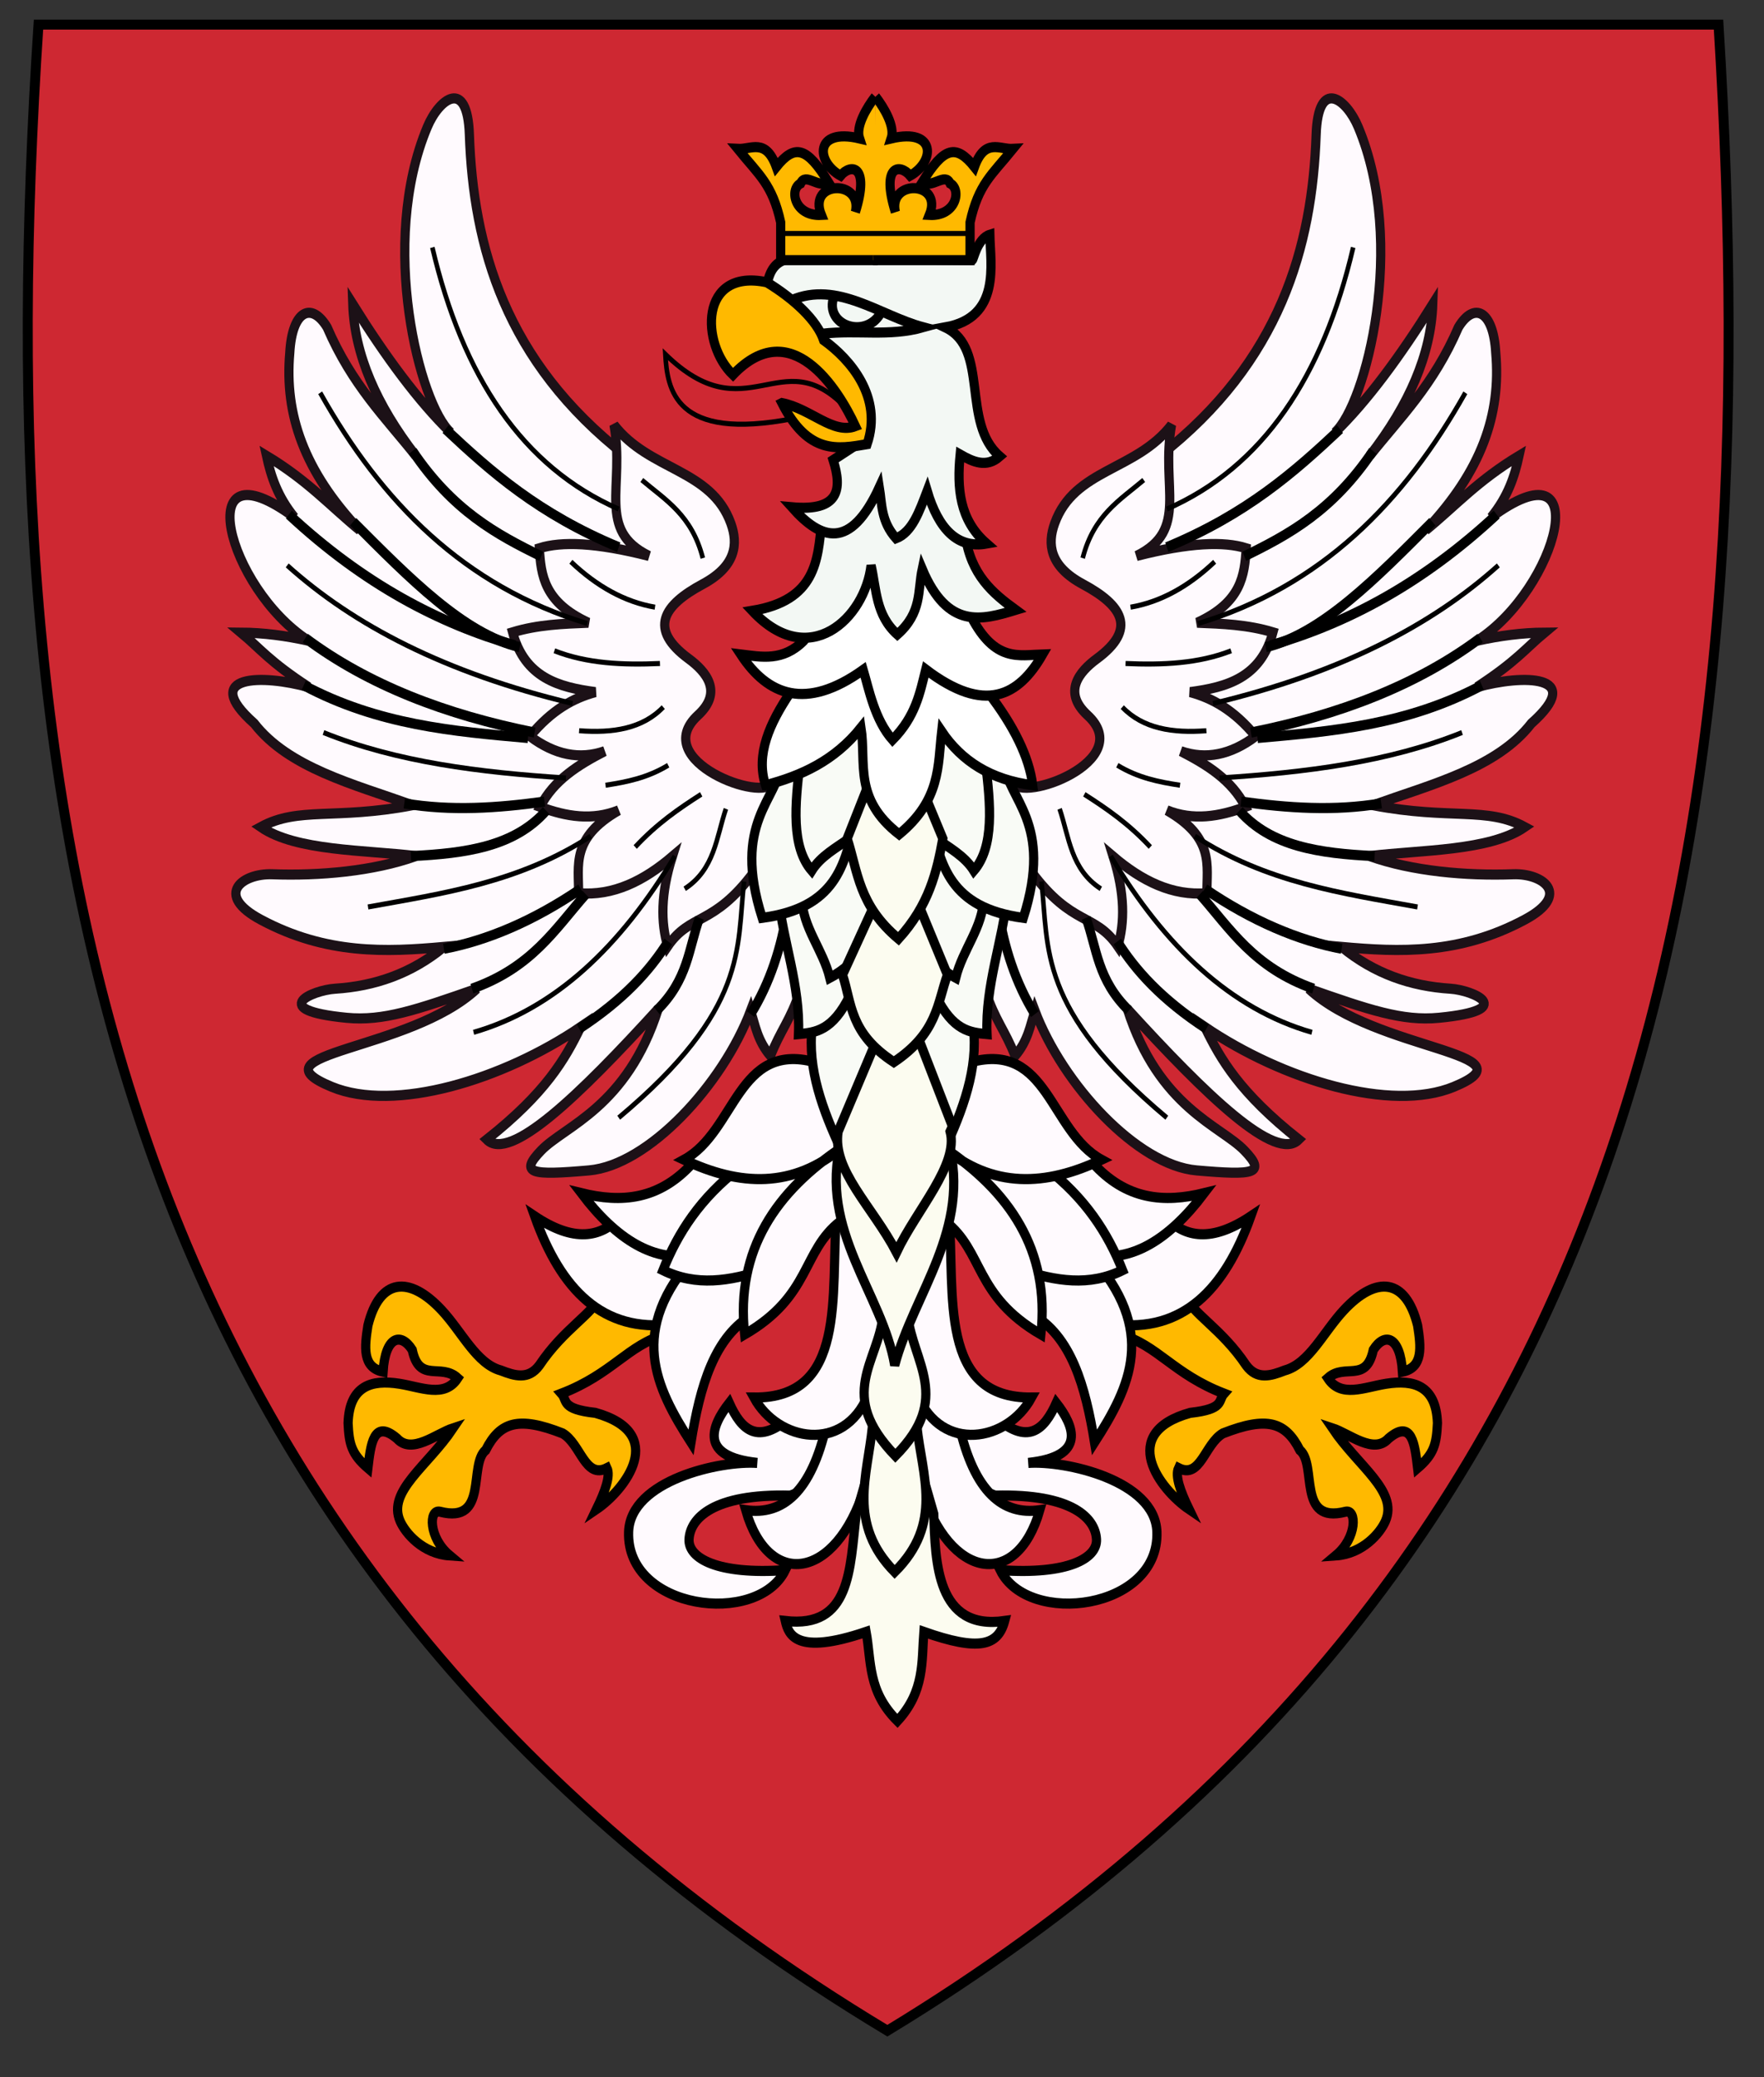 <?xml version="1.0" encoding="UTF-8" standalone="no"?>
<!-- Created with Inkscape (http://www.inkscape.org/) -->

<svg
   xmlns:dc="http://purl.org/dc/elements/1.1/"
   xmlns:cc="http://creativecommons.org/ns#"
   xmlns:rdf="http://www.w3.org/1999/02/22-rdf-syntax-ns#"
   xmlns:svg="http://www.w3.org/2000/svg"
   xmlns="http://www.w3.org/2000/svg"
   xmlns:xlink="http://www.w3.org/1999/xlink"
   xmlns:sodipodi="http://sodipodi.sourceforge.net/DTD/sodipodi-0.dtd"
   xmlns:inkscape="http://www.inkscape.org/namespaces/inkscape"
   id="svg2"
   sodipodi:version="0.32"
   inkscape:version="0.92.3 (2405546, 2018-03-11)"
   width="628.06"
   height="739.396"
   version="1.0"
   sodipodi:docname="Coat_of_Arms_of_Vladislav Jagaila.svg"
   inkscape:output_extension="org.inkscape.output.svg.inkscape">
  <rect width="100%" height="100%" fill="#333333" stroke="none"/>
  <defs
     id="defs5">
    <radialGradient
       r="114.952"
       fy="714.401"
       fx="-1157.043"
       cy="714.401"
       cx="-1157.043"
       gradientTransform="matrix(1,0,0,0.478,0,373.228)"
       gradientUnits="userSpaceOnUse"
       id="radialGradient7145"
       xlink:href="#linearGradient7884"
       inkscape:collect="always" />
    <linearGradient
       id="linearGradient7884">
      <stop
         id="stop7886"
         offset="0"
         style="stop-color:#000000;stop-opacity:0.227;" />
      <stop
         id="stop7888"
         offset="1"
         style="stop-color:black;stop-opacity:0.124;" />
    </linearGradient>
    <linearGradient
       id="linearGradient3656">
      <stop
         id="stop3658"
         offset="0"
         style="stop-color:yellow;stop-opacity:1;" />
      <stop
         id="stop3660"
         offset="1"
         style="stop-color:#946300;stop-opacity:1;" />
    </linearGradient>
    <linearGradient
       id="linearGradient3627">
      <stop
         id="stop3629"
         offset="0"
         style="stop-color:white;stop-opacity:1;" />
      <stop
         id="stop3631"
         offset="1"
         style="stop-color:#464646;stop-opacity:1;" />
    </linearGradient>
    <linearGradient
       id="linearGradient4699">
      <stop
         id="stop4701"
         offset="0"
         style="stop-color:#8a9194;stop-opacity:1;" />
      <stop
         style="stop-color:#c4c8c9;stop-opacity:1;"
         offset="0.429"
         id="stop4707" />
      <stop
         id="stop4703"
         offset="1"
         style="stop-color:#ffffff;stop-opacity:1;" />
    </linearGradient>
    <linearGradient
       id="linearGradient4100">
      <stop
         id="stop4102"
         offset="0"
         style="stop-color:#e0e1e2;stop-opacity:1;" />
      <stop
         id="stop4104"
         offset="1"
         style="stop-color:#e0e1e2;stop-opacity:0.175;" />
    </linearGradient>
    <linearGradient
       id="linearGradient3533">
      <stop
         id="stop3536"
         offset="0"
         style="stop-color:#eaeaea;stop-opacity:1;" />
      <stop
         style="stop-color:#c5ae50;stop-opacity:1;"
         offset="0.275"
         id="stop3544" />
      <stop
         id="stop3546"
         offset="0.484"
         style="stop-color:#b29e26;stop-opacity:1;" />
      <stop
         style="stop-color:#a98839;stop-opacity:1;"
         offset="0.792"
         id="stop3548" />
      <stop
         id="stop3538"
         offset="1"
         style="stop-color:#8f632c;stop-opacity:1;" />
    </linearGradient>
    <linearGradient
       id="linearGradient3746">
      <stop
         id="stop3748"
         offset="0"
         style="stop-color:white;stop-opacity:1;" />
      <stop
         style="stop-color:#e5e2db;stop-opacity:0.784;"
         offset="0.5"
         id="stop3752" />
      <stop
         id="stop3750"
         offset="1"
         style="stop-color:#b8bbb8;stop-opacity:0.475;" />
    </linearGradient>
    <linearGradient
       id="linearGradient3792">
      <stop
         style="stop-color:white;stop-opacity:1;"
         offset="0"
         id="stop3794" />
      <stop
         id="stop3796"
         offset="0.5"
         style="stop-color:#d0d1d4;stop-opacity:0.81;" />
      <stop
         style="stop-color:#a2a3aa;stop-opacity:0"
         offset="1"
         id="stop3798" />
    </linearGradient>
    <linearGradient
       id="linearGradient5925">
      <stop
         id="stop5927"
         offset="0"
         style="stop-color:white;stop-opacity:1;" />
      <stop
         id="stop5929"
         offset="1"
         style="stop-color:#a09e9c;stop-opacity:1;" />
    </linearGradient>
    <linearGradient
       id="linearGradient5908">
      <stop
         id="stop5910"
         offset="0"
         style="stop-color:#323232;stop-opacity:1;" />
      <stop
         id="stop5912"
         offset="1"
         style="stop-color:#fffff7;stop-opacity:0.206;" />
    </linearGradient>
    <linearGradient
       id="linearGradient5427">
      <stop
         id="stop5429"
         offset="0"
         style="stop-color:#9f6c5c;stop-opacity:1;" />
      <stop
         style="stop-color:#cfb232;stop-opacity:0.973;"
         offset="0.731"
         id="stop5437" />
      <stop
         id="stop5431"
         offset="1"
         style="stop-color:#fff908;stop-opacity:0.945;" />
    </linearGradient>
    <linearGradient
       id="linearGradient6795">
      <stop
         style="stop-color:white;stop-opacity:0.595;"
         offset="0"
         id="stop6797" />
      <stop
         id="stop6451"
         offset="0.731"
         style="stop-color:#b0b3b3;stop-opacity:0.773;" />
      <stop
         style="stop-color:#616767;stop-opacity:0.802;"
         offset="1"
         id="stop6799" />
    </linearGradient>
    <linearGradient
       id="linearGradient2890">
      <stop
         style="stop-color:white;stop-opacity:1;"
         offset="0"
         id="stop2892" />
      <stop
         id="stop7874"
         offset="0.635"
         style="stop-color:#eca3a7;stop-opacity:1;" />
      <stop
         style="stop-color:#d94750;stop-opacity:1;"
         offset="1"
         id="stop2894" />
    </linearGradient>
    <radialGradient
       r="36.726"
       fy="589.502"
       fx="-1169.065"
       cy="589.502"
       cx="-1169.065"
       gradientTransform="matrix(0.861,0.806,-0.774,0.828,1821.609,997.692)"
       gradientUnits="userSpaceOnUse"
       id="radialGradient5429"
       xlink:href="#linearGradient3656"
       inkscape:collect="always" />
    <linearGradient
       id="linearGradient3930">
      <stop
         id="stop3932"
         offset="0"
         style="stop-color:#ffff7e;stop-opacity:1;" />
      <stop
         style="stop-color:#ffff54;stop-opacity:1;"
         offset="0.596"
         id="stop3939" />
      <stop
         id="stop3934"
         offset="1"
         style="stop-color:#d2a932;stop-opacity:1" />
    </linearGradient>
    <radialGradient
       inkscape:collect="always"
       xlink:href="#linearGradient7884"
       id="radialGradient5374"
       gradientUnits="userSpaceOnUse"
       gradientTransform="matrix(1,0,0,0.478,0,373.228)"
       cx="-1157.043"
       cy="714.401"
       fx="-1157.043"
       fy="714.401"
       r="114.952" />
    <radialGradient
       inkscape:collect="always"
       xlink:href="#linearGradient7884"
       id="radialGradient6271"
       gradientUnits="userSpaceOnUse"
       gradientTransform="matrix(1,0,0,0.478,0,373.228)"
       cx="-1157.043"
       cy="714.401"
       fx="-1157.043"
       fy="714.401"
       r="114.952" />
    <radialGradient
       inkscape:collect="always"
       xlink:href="#linearGradient3627"
       id="radialGradient7430"
       gradientUnits="userSpaceOnUse"
       gradientTransform="matrix(3.799,-1.583,1.083,2.456,2350.391,-1811.698)"
       cx="-928.943"
       cy="230.297"
       fx="-928.943"
       fy="230.297"
       r="10.845" />
    <radialGradient
       inkscape:collect="always"
       xlink:href="#linearGradient7884"
       id="radialGradient7500"
       gradientUnits="userSpaceOnUse"
       gradientTransform="matrix(1,0,0,0.478,0,373.228)"
       cx="-1157.043"
       cy="714.401"
       fx="-1157.043"
       fy="714.401"
       r="114.952" />
    <radialGradient
       inkscape:collect="always"
       xlink:href="#linearGradient7884"
       id="radialGradient4681"
       gradientUnits="userSpaceOnUse"
       gradientTransform="matrix(1,0,0,0.478,0,373.228)"
       cx="-1157.043"
       cy="714.401"
       fx="-1157.043"
       fy="714.401"
       r="114.952" />
    <radialGradient
       inkscape:collect="always"
       xlink:href="#linearGradient7884"
       id="radialGradient5023"
       gradientUnits="userSpaceOnUse"
       gradientTransform="matrix(1,0,0,0.478,0,373.228)"
       cx="-1157.043"
       cy="714.401"
       fx="-1157.043"
       fy="714.401"
       r="114.952" />
  </defs>
  <sodipodi:namedview
     inkscape:window-height="961"
     inkscape:window-width="1280"
     inkscape:pageshadow="2"
     inkscape:pageopacity="0.0"
     guidetolerance="10.0"
     gridtolerance="10.0"
     objecttolerance="10.0"
     borderopacity="1.0"
     bordercolor="#666666"
     pagecolor="#ffffff"
     id="base"
     showguides="true"
     inkscape:guide-bbox="true"
     inkscape:zoom="0.60313529"
     inkscape:cx="55.819842"
     inkscape:cy="356.3577"
     inkscape:window-x="-8"
     inkscape:window-y="-8"
     inkscape:current-layer="svg2"
     showgrid="false"
     inkscape:window-maximized="1" />
  <g
     id="g4049"
     transform="matrix(1.013,0,0,0.955,-56.767,-75.279)" />
  <g
     id="g13026">
    <path
       sodipodi:nodetypes="cccc"
       id="path3523"
       d="M 13.703,8.759 H 611.869 C 629.456,294.101 590.278,556.341 315.94,722.877 37.371,555.083 -5.04,292.128 13.703,8.759 Z"
       style="fill:#ce2832;fill-opacity:1;fill-rule:evenodd;stroke:#000000;stroke-width:3.543;stroke-linecap:butt;stroke-linejoin:miter;stroke-miterlimit:4;stroke-dasharray:none;stroke-opacity:1"
       inkscape:connector-curvature="0" />
    <g
       transform="matrix(2.349,0,0,2.587,11.817,-752.046)"
       id="g9674"
       style="display:inline">
      <g
         id="g7749">
        <path
           inkscape:connector-curvature="0"
           d="m 115,485.5 c -5.154,4.187 -7.649,1.992 -9.5,-1.75 -2.711,3.153 -4.673,7.39 4.25,8.25 -5.569,-0.362 -19.247,2.377 -19.5,9.5 -0.381,10.729 19.5,13.045 23.75,5.25 -10.298,0.666 -14.735,-1.643 -14.591,-4.237 0.158,-2.847 3.586,-6.287 15.341,-6.013 l 8.5,-3 -0.5,-10.75"
           id="path7737"
           style="fill:#fffafe;fill-opacity:1;fill-rule:evenodd;stroke:#000000;stroke-width:1.393px;stroke-linecap:butt;stroke-linejoin:miter;stroke-opacity:1" />
        <path
           inkscape:connector-curvature="0"
           d="m 86.09,468.845 c -1.222,2.663 -5.635,4.649 -9.369,9.723 -1.646,2.026 -3.725,1.458 -5.834,0.707 -3.703,-0.904 -5.876,-5.293 -9.003,-8.326 -4.875,-4.729 -9.361,-4.419 -11.15,2.139 -0.497,2.911 -0.895,5.76 2.298,6.364 0.332,-4.945 2.733,-5.412 4.419,-3.005 1.094,4.641 4.306,1.775 6.894,3.889 -1.998,2.758 -5.516,1.248 -8.848,0.768 -4.2,-0.605 -7.575,0.26 -7.769,5.419 0.146,2.888 0.51,4.239 3.005,6.187 0.417,-3.149 0.803,-6.858 4.419,-4.066 2.235,2.23 5.895,-0.643 8.485,-1.414 -3.87,5.218 -9.982,8.66 -8.029,12.764 0.787,1.654 3.415,4.476 7.498,4.737 -3.174,-2.416 -3.206,-6.424 -1.414,-6.01 7.38,1.705 4.232,-6.485 6.894,-8.485 2.153,-3.852 4.946,-4.701 11.667,-2.298 2.761,1.461 3.377,6.32 6.718,4.773 0.557,1.07 -0.273,3.18 -1.591,5.657 4.419,-2.723 10.88,-10.455 -0.177,-13.258 -5.268,-0.528 -4.19,-1.691 -5.127,-2.652 7.722,-2.711 10.025,-6.659 15.733,-8.132 l -0.354,-4.596 z"
           id="path6723"
           style="display:inline;fill:#ffb900;fill-opacity:1;fill-rule:evenodd;stroke:#000000;stroke-width:1.393px;stroke-linecap:butt;stroke-linejoin:miter;stroke-opacity:1" />
        <path
           inkscape:connector-curvature="0"
           d="m 120.25,486.75 c -2.302,9.262 -6.618,12.478 -12.25,11.75 3.462,10.937 13.624,9.654 18,-3 l 4,-10.75 -4.25,-8.75"
           id="path7739"
           style="fill:#fffafe;fill-opacity:1;fill-rule:evenodd;stroke:#000000;stroke-width:1.393px;stroke-linecap:butt;stroke-linejoin:miter;stroke-opacity:1" />
        <path
           inkscape:connector-curvature="0"
           d="m 96.874,472.911 c -10.546,1.21 -16.902,-4.765 -20.86,-14.849 5.899,3.591 10.006,2.998 13.081,0 l 16.617,3.536 z"
           id="path6721"
           style="display:inline;fill:#fffafe;fill-opacity:1;fill-rule:evenodd;stroke:#000000;stroke-width:1.393px;stroke-linecap:butt;stroke-linejoin:miter;stroke-opacity:1" />
        <path
           inkscape:connector-curvature="0"
           d="m 121.75,457.75 c -0.896,11.22 1.646,25.387 -12.5,25.25 3.667,6.08 13.583,7.67 17.25,-0.25 l 4,-8"
           id="path7735"
           style="fill:#fffafe;fill-opacity:1;fill-rule:evenodd;stroke:#000000;stroke-width:1.393px;stroke-linecap:butt;stroke-linejoin:miter;stroke-opacity:1" />
        <path
           inkscape:connector-curvature="0"
           d="m 100.056,450.637 c -5.114,5.213 -10.919,5.594 -16.971,4.243 5.33,6.387 11.052,9.636 17.324,8.485 -10.364,10.39 -6.087,18.197 -0.707,25.809 1.375,-7.699 3.508,-14.641 9.546,-17.678 l 16.263,-25.456 z"
           id="path6717"
           style="display:inline;fill:#fffafe;fill-opacity:1;fill-rule:evenodd;stroke:#000000;stroke-width:1.393px;stroke-linecap:butt;stroke-linejoin:miter;stroke-opacity:1" />
        <path
           inkscape:connector-curvature="0"
           d="m 107.127,451.344 c -5.996,4.187 -9.431,9.015 -11.667,14.142 5.068,2.271 10.135,1.462 15.203,0 l 9.192,-12.374 -2.828,-4.596 z"
           id="path6719"
           style="display:inline;fill:#fffafe;fill-opacity:1;fill-rule:evenodd;stroke:#000000;stroke-width:1.393px;stroke-linecap:butt;stroke-linejoin:miter;stroke-opacity:1" />
        <path
           inkscape:connector-curvature="0"
           d="M 89.803,353.41 C 71.478,340.417 66.703,324.603 66.114,309.216 c -0.302,-7.903 -4.572,-4.938 -6.364,-1.061 -7.42,16.054 -1.176,38.218 3.536,42.073 -4.95,-4.369 -9.899,-10.484 -14.849,-17.678 0.257,6.953 3.633,13.906 9.546,20.86 -4.666,-5.328 -9.648,-9.71 -13.435,-17.678 -2.357,-3.536 -5.303,-2.357 -5.657,3.536 -0.818,8.485 2.169,16.263 10.607,24.395 -4.577,-3.418 -7.891,-6.835 -14.142,-10.253 0.675,2.828 1.7,5.657 4.243,8.485 C 23.568,351.093 29.405,371.63 41.719,378.866 38.313,378.18 34.906,377.769 31.5,377.75 c 2.866,2.17 4.319,3.992 10.25,7.5 -6.955,-1.761 -16.605,-1.756 -8.25,5 5.199,6.084 14.986,8.345 24,11.25 -11.805,2.035 -17.271,0.172 -23,3 5.341,3.325 15.694,3.14 23.5,4 -6.437,2.084 -14.627,2.737 -21.75,2.5 -4.494,-0.149 -8.915,2.765 -1.75,6.25 9.927,4.828 19,4.461 27.75,3.75 -4.931,3.671 -10.481,5.406 -16.5,5.75 -3.374,0.193 -10.402,2.923 1.75,4 5.561,0.493 10.645,-1.105 19.75,-4 -10.241,8.642 -34.618,8.767 -22,13.5 9.531,3.575 25.917,-0.952 37.75,-8.25 -2.384,4.457 -5.31,9.076 -14.25,15.5 3.487,3.163 13.925,-5.97 26,-18 C 90,443.084 80.586,445.617 77,449 c -3.391,3.199 -1.508,3.446 7.25,2.75 8.952,-0.711 20.25,-11.77 24.5,-22 0.693,2.083 1.047,4.167 3,6.25 1.5,-3.52 3,-4.831 4.5,-9 l -5.25,-26 -14.75,-4.25 -2,-23.25 9.5,-8"
           id="path4040"
           style="display:inline;overflow:visible;visibility:visible;fill:#fffafe;fill-opacity:1;fill-rule:evenodd;stroke:#1c1117;stroke-width:1.393px;stroke-linecap:butt;stroke-linejoin:miter;stroke-miterlimit:4;stroke-dasharray:none;stroke-dashoffset:0;stroke-opacity:1;marker:none" />
        <path
           inkscape:connector-curvature="0"
           d="m 112.076,398.311 c -1.108,2.955 -18.843,-2.905 -11.314,-9.192 3.802,-3.175 1.299,-5.965 -1.414,-7.778 -6.146,-4.106 -3.846,-7.346 2.121,-10.253 5.091,-2.48 5.39,-5.55 4.287,-8.344 -2.982,-7.561 -12.369,-7.237 -17.722,-13.576 1.673,8.504 -2.686,14.467 5.303,18.031 -8.071,-1.873 -13.254,-2.013 -16.617,-1.061 0.241,3.737 0.72,7.44 7.425,10.253 -3.827,0.133 -7.655,0.263 -11.482,1.315 1.843,6.251 6.982,7.556 12.543,8.231 -3.306,0.814 -6.613,2.444 -9.919,6.075 3.778,2.567 7.555,3.261 11.333,2.056 -3.959,1.857 -7.693,3.941 -9.792,7.658 3.971,1.352 7.943,1.937 11.914,0.474 -7.27,3.8 -6.021,7.6 -6.078,11.4 5.261,0.42 9.888,-1.695 14.209,-5.036 -1.783,5.148 -1.742,9.079 -0.702,12.345 3.459,-4.615 6.908,-2.674 13.076,-10.224 l 4.243,-1.414"
           id="path3164"
           style="display:inline;fill:#fffafe;fill-opacity:1;fill-rule:evenodd;stroke:#1c1117;stroke-width:1.393px;stroke-linecap:butt;stroke-linejoin:miter;stroke-opacity:1" />
        <path
           inkscape:connector-curvature="0"
           d="m 62.5,349.75 c 6.89,5.882 14.123,11.678 26.25,16.25"
           id="path4042"
           style="display:inline;fill:none;stroke:#000000;stroke-width:1.393px;stroke-linecap:butt;stroke-linejoin:miter;stroke-opacity:1" />
        <path
           inkscape:connector-curvature="0"
           d="m 48.5,362.5 c 8.417,7.664 16.833,15.475 25.25,17.25"
           id="path4044"
           style="display:inline;fill:none;stroke:#000000;stroke-width:1.393px;stroke-linecap:butt;stroke-linejoin:miter;stroke-opacity:1" />
        <path
           inkscape:connector-curvature="0"
           d="m 38.75,361.5 c 11.417,9.643 22.833,15.011 34.25,18"
           id="path4046"
           style="display:inline;fill:none;stroke:#000000;stroke-width:1.393px;stroke-linecap:butt;stroke-linejoin:miter;stroke-opacity:1" />
        <path
           inkscape:connector-curvature="0"
           d="m 41.25,378.5 c 9.478,6.439 21.275,10.558 34.75,13"
           id="path4048"
           style="display:inline;fill:none;stroke:#000000;stroke-width:1.393px;stroke-linecap:butt;stroke-linejoin:miter;stroke-opacity:1" />
        <path
           inkscape:connector-curvature="0"
           d="m 41,385 c 11.333,5.466 22.667,6.335 34,7.25"
           id="path4050"
           style="display:inline;fill:none;stroke:#000000;stroke-width:1.393px;stroke-linecap:butt;stroke-linejoin:miter;stroke-opacity:1" />
        <path
           inkscape:connector-curvature="0"
           d="m 56.25,401.25 c 7.083,1.093 14.167,0.642 21.25,-0.25"
           id="path4052"
           style="display:inline;fill:none;stroke:#000000;stroke-width:1.393px;stroke-linecap:butt;stroke-linejoin:miter;stroke-opacity:1" />
        <path
           inkscape:connector-curvature="0"
           d="m 57.25,408.5 c 8.424,-0.367 15.73,-1.331 20.5,-6.25"
           id="path4054"
           style="display:inline;fill:none;stroke:#000000;stroke-width:1.393px;stroke-linecap:butt;stroke-linejoin:miter;stroke-opacity:1" />
        <path
           inkscape:connector-curvature="0"
           d="M 62.25,421.25 C 68.793,420.118 75.793,417.454 83,413"
           id="path4056"
           style="display:inline;fill:none;stroke:#000000;stroke-width:1.393px;stroke-linecap:butt;stroke-linejoin:miter;stroke-opacity:1" />
        <path
           inkscape:connector-curvature="0"
           d="m 66.5,426.75 c 9.074,-2.909 12.593,-8.198 17.25,-13"
           id="path4058"
           style="display:inline;fill:none;stroke:#000000;stroke-width:1.393px;stroke-linecap:butt;stroke-linejoin:miter;stroke-opacity:1" />
        <path
           inkscape:connector-curvature="0"
           d="m 82.75,432.25 c 6.747,-4 10.739,-8 13.5,-12"
           id="path4933"
           style="display:inline;fill:none;stroke:#000000;stroke-width:1.393px;stroke-linecap:butt;stroke-linejoin:miter;stroke-opacity:1" />
        <path
           inkscape:connector-curvature="0"
           d="m 94.5,429.75 c 4.785,-4.25 4.822,-8.5 6.5,-12.75"
           id="path4935"
           style="display:inline;fill:none;stroke:#000000;stroke-width:1.393px;stroke-linecap:butt;stroke-linejoin:miter;stroke-opacity:1" />
        <path
           inkscape:connector-curvature="0"
           d="m 60.5,324.75 c 4.592,17.79 13.661,30.207 28.25,36"
           id="path4939"
           style="display:inline;fill:none;stroke:#000000;stroke-width:0.696;stroke-linecap:butt;stroke-linejoin:miter;stroke-miterlimit:4;stroke-dasharray:none;stroke-opacity:1" />
        <path
           inkscape:connector-curvature="0"
           d="m 43.5,344.75 c 9.31,15.072 21.876,26.656 40.5,31.75"
           id="path5814"
           style="display:inline;overflow:visible;visibility:visible;fill:none;stroke:#000000;stroke-width:0.696;stroke-linecap:butt;stroke-linejoin:miter;stroke-miterlimit:4;stroke-dasharray:none;stroke-dashoffset:0;stroke-opacity:1;marker:none" />
        <path
           inkscape:connector-curvature="0"
           d="m 38.5,368.5 c 10.05,8.205 23.874,14.792 43.25,19"
           id="path5816"
           style="display:inline;overflow:visible;visibility:visible;fill:none;stroke:#000000;stroke-width:0.696;stroke-linecap:butt;stroke-linejoin:miter;stroke-miterlimit:4;stroke-dasharray:none;stroke-dashoffset:0;stroke-opacity:1;marker:none" />
        <path
           inkscape:connector-curvature="0"
           d="m 44,391.5 c 11.063,4.062 23.704,5.493 36.75,6.25"
           id="path5818"
           style="display:inline;overflow:visible;visibility:visible;fill:none;stroke:#000000;stroke-width:0.696;stroke-linecap:butt;stroke-linejoin:miter;stroke-miterlimit:4;stroke-dasharray:none;stroke-dashoffset:0;stroke-opacity:1;marker:none" />
        <path
           inkscape:connector-curvature="0"
           d="m 50.75,415.5 c 11.445,-1.884 22.949,-3.355 33.75,-9.75"
           id="path5820"
           style="display:inline;overflow:visible;visibility:visible;fill:none;stroke:#000000;stroke-width:0.696;stroke-linecap:butt;stroke-linejoin:miter;stroke-miterlimit:4;stroke-dasharray:none;stroke-dashoffset:0;stroke-opacity:1;marker:none" />
        <path
           inkscape:connector-curvature="0"
           d="m 66.75,432.75 c 12.261,-3.196 22.237,-11.725 30.5,-24.25"
           id="path5822"
           style="display:inline;overflow:visible;visibility:visible;fill:none;stroke:#000000;stroke-width:0.696;stroke-linecap:butt;stroke-linejoin:miter;stroke-miterlimit:4;stroke-dasharray:none;stroke-dashoffset:0;stroke-opacity:1;marker:none" />
        <path
           inkscape:connector-curvature="0"
           d="m 88.75,444.5 c 19.678,-14.975 17.859,-23.278 19,-32.5"
           id="path5824"
           style="display:inline;overflow:visible;visibility:visible;fill:none;stroke:#000000;stroke-width:0.696;stroke-linecap:butt;stroke-linejoin:miter;stroke-miterlimit:4;stroke-dasharray:none;stroke-dashoffset:0;stroke-opacity:1;marker:none" />
        <path
           inkscape:connector-curvature="0"
           d="m 92.25,356.75 c 3.579,2.758 7.574,4.82 9.25,10.75"
           id="path5826"
           style="display:inline;overflow:visible;visibility:visible;fill:none;stroke:#000000;stroke-width:0.696;stroke-linecap:butt;stroke-linejoin:miter;stroke-miterlimit:4;stroke-dasharray:none;stroke-dashoffset:0;stroke-opacity:1;marker:none" />
        <path
           inkscape:connector-curvature="0"
           d="m 81.5,368 c 3.925,3.382 8.158,5.534 12.75,6.25"
           id="path5828"
           style="display:inline;overflow:visible;visibility:visible;fill:none;stroke:#000000;stroke-width:0.696;stroke-linecap:butt;stroke-linejoin:miter;stroke-miterlimit:4;stroke-dasharray:none;stroke-dashoffset:0;stroke-opacity:1;marker:none" />
        <path
           inkscape:connector-curvature="0"
           d="m 79,380.25 c 4.94,1.764 10.399,1.971 16,1.75"
           id="path5830"
           style="display:inline;overflow:visible;visibility:visible;fill:none;stroke:#000000;stroke-width:0.696;stroke-linecap:butt;stroke-linejoin:miter;stroke-miterlimit:4;stroke-dasharray:none;stroke-dashoffset:0;stroke-opacity:1;marker:none" />
        <path
           inkscape:connector-curvature="0"
           d="m 82.75,391.25 c 5.113,0.355 9.63,-0.284 12.75,-3.25"
           id="path5832"
           style="display:inline;overflow:visible;visibility:visible;fill:none;stroke:#000000;stroke-width:0.696;stroke-linecap:butt;stroke-linejoin:miter;stroke-miterlimit:4;stroke-dasharray:none;stroke-dashoffset:0;stroke-opacity:1;marker:none" />
        <path
           inkscape:connector-curvature="0"
           d="m 86.75,398.75 c 3.167,-0.439 6.333,-0.999 9.5,-2.75"
           id="path5834"
           style="display:inline;overflow:visible;visibility:visible;fill:none;stroke:#000000;stroke-width:0.696;stroke-linecap:butt;stroke-linejoin:miter;stroke-miterlimit:4;stroke-dasharray:none;stroke-dashoffset:0;stroke-opacity:1;marker:none" />
        <path
           inkscape:connector-curvature="0"
           d="m 91.25,407.25 c 3.333,-3.254 6.667,-5.307 10,-7.25"
           id="path5836"
           style="display:inline;overflow:visible;visibility:visible;fill:none;stroke:#000000;stroke-width:0.696;stroke-linecap:butt;stroke-linejoin:miter;stroke-miterlimit:4;stroke-dasharray:none;stroke-dashoffset:0;stroke-opacity:1;marker:none" />
        <path
           inkscape:connector-curvature="0"
           d="m 98.75,413 c 4.553,-2.679 4.791,-7.084 6.25,-11"
           id="path5838"
           style="display:inline;overflow:visible;visibility:visible;fill:none;stroke:#000000;stroke-width:0.696;stroke-linecap:butt;stroke-linejoin:miter;stroke-miterlimit:4;stroke-dasharray:none;stroke-dashoffset:0;stroke-opacity:1;marker:none" />
        <path
           inkscape:connector-curvature="0"
           d="m 57.5,352.75 c 6.077,8.219 12.769,11.515 19.5,14.5"
           id="path6713"
           style="display:inline;fill:none;stroke:#000000;stroke-width:1.393px;stroke-linecap:butt;stroke-linejoin:miter;stroke-opacity:1" />
        <path
           inkscape:connector-curvature="0"
           d="m 118.44,436.849 c -11.724,-2.842 -11.924,9.516 -19.799,13.435 8.437,3.642 16.545,3.998 24.042,-1.768 -10.018,6.069 -16.237,14.109 -14.849,25.809 10.156,-5.354 8.603,-11.413 14.496,-15.556 l 3.536,-13.081 z"
           id="path6715"
           style="display:inline;fill:#fffafe;fill-opacity:1;fill-rule:evenodd;stroke:#000000;stroke-width:1.393px;stroke-linecap:butt;stroke-linejoin:miter;stroke-opacity:1" />
        <path
           inkscape:connector-curvature="0"
           d="M 108.75,430.25 C 111.66,426 113.439,421 114.25,416"
           id="path4937"
           style="display:inline;fill:none;stroke:#000000;stroke-width:1.393px;stroke-linecap:butt;stroke-linejoin:miter;stroke-opacity:1" />
        <path
           inkscape:connector-curvature="0"
           d="m 118.25,431 c -1.137,5.667 0.923,11.333 3.75,17 3.351,-5.605 7.133,-7.984 8.75,-14.25 l -3.25,-6.5"
           id="path6783"
           style="display:inline;fill:#f9fbf6;fill-opacity:1;fill-rule:evenodd;stroke:#000000;stroke-width:1.393px;stroke-linecap:butt;stroke-linejoin:miter;stroke-opacity:1" />
        <path
           inkscape:connector-curvature="0"
           d="m 113,414.25 c 0.552,5.652 3.313,12.084 3,18.75 2.583,-0.213 5.167,-0.477 7.75,-5.25 l 4.25,-5.25 -3.5,-7.75"
           id="path6779"
           style="display:inline;fill:#f9fbf6;fill-opacity:1;fill-rule:evenodd;stroke:#000000;stroke-width:1.393px;stroke-linecap:butt;stroke-linejoin:miter;stroke-opacity:1" />
        <path
           inkscape:connector-curvature="0"
           d="m 116.5,414.25 c 0.122,4.098 3.174,7.053 4.25,11 4.122,-1.961 6.608,-5.559 8.75,-9.5 l -1.5,-10.25 -7.25,-1"
           id="path6781"
           style="display:inline;fill:#f9fbf6;fill-opacity:1;fill-rule:evenodd;stroke:#000000;stroke-width:1.393px;stroke-linecap:butt;stroke-linejoin:miter;stroke-opacity:1" />
        <path
           inkscape:connector-curvature="0"
           d="m 113.5,395.5 c -0.642,5.326 -7.626,8.299 -3,21.5 11.228,-1.355 12.513,-7.35 14,-13.25 l -3.969,-6.874"
           id="path6775"
           style="display:inline;fill:#f9fbf6;fill-opacity:1;fill-rule:evenodd;stroke:#000000;stroke-width:1.393px;stroke-linecap:butt;stroke-linejoin:miter;stroke-opacity:1" />
        <path
           inkscape:connector-curvature="0"
           d="m 116.25,395.5 c -0.792,5.917 -1.381,11.698 1.75,15 2.745,-4.003 9.194,-4.403 10.75,-10.75 l -1.5,-12 -6.75,1"
           id="path6777"
           style="display:inline;fill:#f9fbf6;fill-opacity:1;fill-rule:evenodd;stroke:#000000;stroke-width:1.393px;stroke-linecap:butt;stroke-linejoin:miter;stroke-opacity:1" />
      </g>
      <use
         transform="matrix(-1,0,0,1,260.575,0)"
         id="use7793"
         x="0"
         y="0"
         width="500"
         height="830"
         xlink:href="#g7749" />
      <path
         inkscape:connector-curvature="0"
         d="M 126.25,494.25 H 135 l 1.5,4.75 c 0.246,6.585 0.379,16.102 10.75,14.75 -1.023,3.434 -3.918,4.164 -12.25,1.5 -0.344,4.083 0.15,8.167 -4,12.25 -4.533,-4.083 -3.939,-8.167 -4.75,-12.25 -10.658,3.296 -11.784,0.342 -12.25,-1.5 9.947,1.036 9.762,-7.016 10.75,-14.75 z"
         id="rect6855"
         style="display:inline;overflow:visible;visibility:visible;fill:#fcfcf0;fill-opacity:1;fill-rule:evenodd;stroke:#000000;stroke-width:1.393px;stroke-linecap:butt;stroke-linejoin:miter;stroke-miterlimit:4;stroke-dashoffset:0;stroke-opacity:1;marker:none" />
      <path
         inkscape:connector-curvature="0"
         d="m 127.199,487 c -0.702,6.667 -3.828,13.333 3.375,20 7.408,-6.667 4.143,-13.333 3.375,-20"
         id="path7731"
         style="display:inline;fill:#fcfcf0;fill-opacity:1;fill-rule:evenodd;stroke:#000000;stroke-width:1.393px;stroke-linecap:butt;stroke-linejoin:miter;stroke-opacity:1" />
      <path
         inkscape:connector-curvature="0"
         d="m 128.804,471.732 c -0.702,6.429 -7.078,10.857 1.875,19.286 8.658,-7.929 2.643,-12.857 1.875,-19.286"
         id="path7733"
         style="display:inline;fill:#fcfcf0;fill-opacity:1;fill-rule:evenodd;stroke:#000000;stroke-width:1.393px;stroke-linecap:butt;stroke-linejoin:miter;stroke-opacity:1" />
      <path
         inkscape:connector-curvature="0"
         d="m 122.45,447.809 c -3.462,12.211 6.328,20.962 8.132,30.759 2.869,-9.899 11.659,-18.738 8.132,-30.759"
         id="path6727"
         style="display:inline;fill:#fcfcf0;fill-opacity:1;fill-rule:evenodd;stroke:#000000;stroke-width:1.393px;stroke-linecap:butt;stroke-linejoin:miter;stroke-opacity:1" />
      <path
         inkscape:connector-curvature="0"
         d="m 122.011,446.395 c -0.937,5.363 5.199,10.314 8.839,16.617 3.081,-5.895 9.45,-12.007 8.132,-16.617 l 0.354,-0.707 -8.132,-19.092 z"
         id="path6729"
         style="display:inline;fill:#fcfcf0;fill-opacity:1;fill-rule:evenodd;stroke:#000000;stroke-width:1.393px;stroke-linecap:butt;stroke-linejoin:miter;stroke-opacity:1" />
      <path
         inkscape:connector-curvature="0"
         d="m 122.67,424.828 c 1.444,4.007 1.047,8.014 7.778,12.021 6.595,-4.007 6.56,-8.014 8.132,-12.021 l -7.544,-16.603 z"
         id="path6733"
         style="display:inline;fill:#fcfcf0;fill-opacity:1;fill-rule:evenodd;stroke:#000000;stroke-width:1.393px;stroke-linecap:butt;stroke-linejoin:miter;stroke-opacity:1" />
      <path
         inkscape:connector-curvature="0"
         d="m 123.377,406.089 c 1.633,4.596 1.739,9.192 7.778,13.789 4.613,-4.596 5.812,-9.192 6.718,-13.789 l -7.425,-16.263 z"
         id="path6735"
         style="display:inline;fill:#fcfcf0;fill-opacity:1;fill-rule:evenodd;stroke:#000000;stroke-width:1.393px;stroke-linecap:butt;stroke-linejoin:miter;stroke-opacity:1" />
      <path
         inkscape:connector-curvature="0"
         d="m 111,398.75 c 5.368,-1.284 10.431,-3.331 14.475,-7.925 0.817,4.892 -1.174,9.783 5.775,14.675 6.326,-4.717 5.859,-9.433 6.45,-14.15 3.001,4.065 7.466,6.667 13.8,7.4 -0.542,-3.908 -2.875,-8.175 -6.75,-12.75 l -14.25,-12 -15.75,12 c -3.131,4.25 -5.25,8.5 -3.75,12.75 z"
         id="path7743"
         style="display:inline;fill:#ffffff;fill-opacity:1;fill-rule:evenodd;stroke:#000000;stroke-width:1.393px;stroke-linecap:butt;stroke-linejoin:miter;stroke-opacity:1" />
      <path
         inkscape:connector-curvature="0"
         d="m 107.25,380.75 c 3.184,0.353 6.367,0.986 9.551,-1.885 L 130,362 l 12.169,13.543 c 3.61,6.306 7.221,5.309 10.831,5.207 -3.649,5.763 -8.755,8.249 -17.712,2.07 -0.883,3.227 -1.529,6.454 -5.038,9.68 -2.689,-2.749 -3.579,-6.95 -4.445,-9.627 -8.728,5.671 -14.477,3.498 -18.555,-2.123 z"
         id="path7745"
         style="display:inline;fill:#ffffff;fill-opacity:1;fill-rule:evenodd;stroke:#000000;stroke-width:1.393px;stroke-linecap:butt;stroke-linejoin:miter;stroke-opacity:1" />
      <path
         inkscape:connector-curvature="0"
         d="m 119.5,362.5 c -0.566,5.341 -0.852,10.801 -10.5,12.25 8.598,8.309 17.058,1.064 18,-6.25 0.827,3.294 0.68,6.832 3.983,9.507 3.765,-3.002 3.069,-6.005 3.767,-9.007 3.857,8.344 8.998,7.054 14.158,5.625 -3.473,-2.308 -6.802,-4.796 -7.658,-10.375 l -9.75,-11.75 -8.143,9.078 z"
         id="path7804"
         style="display:inline;fill:#f3f8f4;fill-opacity:1;fill-rule:evenodd;stroke:#000000;stroke-width:1.393px;stroke-linecap:butt;stroke-linejoin:miter;stroke-opacity:1" />
      <path
         inkscape:connector-curvature="0"
         d="m 121.25,354 c 1.394,4.039 0.955,7.091 -6.25,6.5 4.417,4.487 8.833,6 13.25,-2.75 0.411,2.343 0.241,4.685 2.533,7.028 2.462,-0.841 3.548,-3.748 4.717,-6.528 1.729,5.277 4.606,7.971 9,7.25 -4.13,-3.284 -4.492,-7.645 -4,-12.25 2,1.032 4,1.84 6,0.25 -5.91,-4.653 -1.515,-14.827 -8.25,-17.75 8.452,-1.388 6.839,-8.644 6.75,-12.75 -1.943,0.549 -2.457,3.469 -2.659,3.467 L 114.75,326.25 c -2.375,0.361 -3.104,1.82 -3.5,3.5 -0.67,5.278 9.946,10.444 11.713,14.245 l 3.276,7.046 z"
         id="path7807"
         style="display:inline;fill:#f3f8f4;fill-opacity:1;fill-rule:evenodd;stroke:#000000;stroke-width:1.393px;stroke-linecap:butt;stroke-linejoin:miter;stroke-opacity:1" />
      <path
         inkscape:connector-curvature="0"
         d="m 123.037,346.693 c -9.692,-9.101 -14.877,3.719 -27.224,-7.248 0.303,4.72 1.296,12.069 19.445,8.839 l 10.253,3.005"
         id="path7812"
         style="display:inline;fill:none;stroke:#000000;stroke-width:0.696;stroke-linecap:butt;stroke-linejoin:miter;stroke-miterlimit:4;stroke-dasharray:none;stroke-opacity:1" />
      <path
         inkscape:connector-curvature="0"
         d="m 113.491,346.162 c 3.994,7.116 8.451,6.357 12.905,5.657 2.417,-6.464 -2.542,-11.672 -6.586,-14.313 -1.011,-2.747 -4.536,-5.703 -8.616,-7.961 -10.307,-1.989 -9.973,8.54 -5.127,12.728 8.781,-8.388 15.93,1.93 18.562,7.071 -3.394,1.165 -6.757,-2.396 -11.137,-3.182 z"
         id="path7810"
         style="display:inline;fill:#ffb900;fill-opacity:1;fill-rule:evenodd;stroke:#000000;stroke-width:1.393px;stroke-linecap:butt;stroke-linejoin:miter;stroke-opacity:1" />
      <path
         inkscape:connector-curvature="0"
         d="m 114.905,332.02 c 6.989,-2.732 13.435,2.116 19.976,3.712 -5.206,1.317 -9.88,0.334 -15.203,0.884"
         id="path7814"
         style="display:inline;fill:none;stroke:#000000;stroke-width:1.393px;stroke-linecap:butt;stroke-linejoin:miter;stroke-opacity:1" />
      <path
         inkscape:connector-curvature="0"
         d="m 121.375,331.5 c -1.612,4.015 5.029,6.101 7.25,2"
         id="path7816"
         style="display:inline;fill:none;stroke:#000000;stroke-width:1.393px;stroke-linecap:butt;stroke-linejoin:miter;stroke-opacity:1" />
      <path
         inkscape:connector-curvature="0"
         d="m 127.625,304 c -1.383,1.625 -2.968,4.125 -2.375,5.75 -6.931,-1.485 -6.586,3.262 -2.875,5.125 1.507,-1.643 4.487,-1.56 2.25,5 1.1,-4.551 -7.275,-4.336 -5.163,0.405 -4.084,0.196 -4.904,-3.519 -3.146,-4.336 0.791,-1.56 2.668,0.737 4.211,-0.187 -3.258,-4.833 -5.103,-5.262 -7.891,-2.091 -1.591,-4.01 -3.809,-2.375 -5.834,-2.475 3.21,3.595 5.227,4.853 6.498,10.107 V 326.5 H 128"
         id="path7822"
         style="display:inline;fill:#ffb900;fill-opacity:1;fill-rule:evenodd;stroke:#000000;stroke-width:1.393px;stroke-linecap:butt;stroke-linejoin:miter;stroke-opacity:1" />
      <use
         transform="matrix(-1,0,0,1,255.303,0)"
         id="use8698"
         style="display:inline;overflow:visible;visibility:visible;fill:#ffb900;fill-opacity:1;fill-rule:evenodd;stroke:#000000;stroke-width:1.393px;stroke-linecap:butt;stroke-linejoin:miter;stroke-miterlimit:4;stroke-dasharray:none;stroke-dashoffset:0;stroke-opacity:1;marker:none"
         x="0"
         y="0"
         width="500"
         height="830"
         xlink:href="#path7822" />
      <path
         inkscape:connector-curvature="0"
         d="m 113.521,322.828 h 27.931"
         id="path8700"
         style="fill:none;stroke:#000000;stroke-width:0.696;stroke-linecap:butt;stroke-linejoin:miter;stroke-miterlimit:4;stroke-dasharray:none;stroke-opacity:1" />
    </g>
  </g>
</svg>
